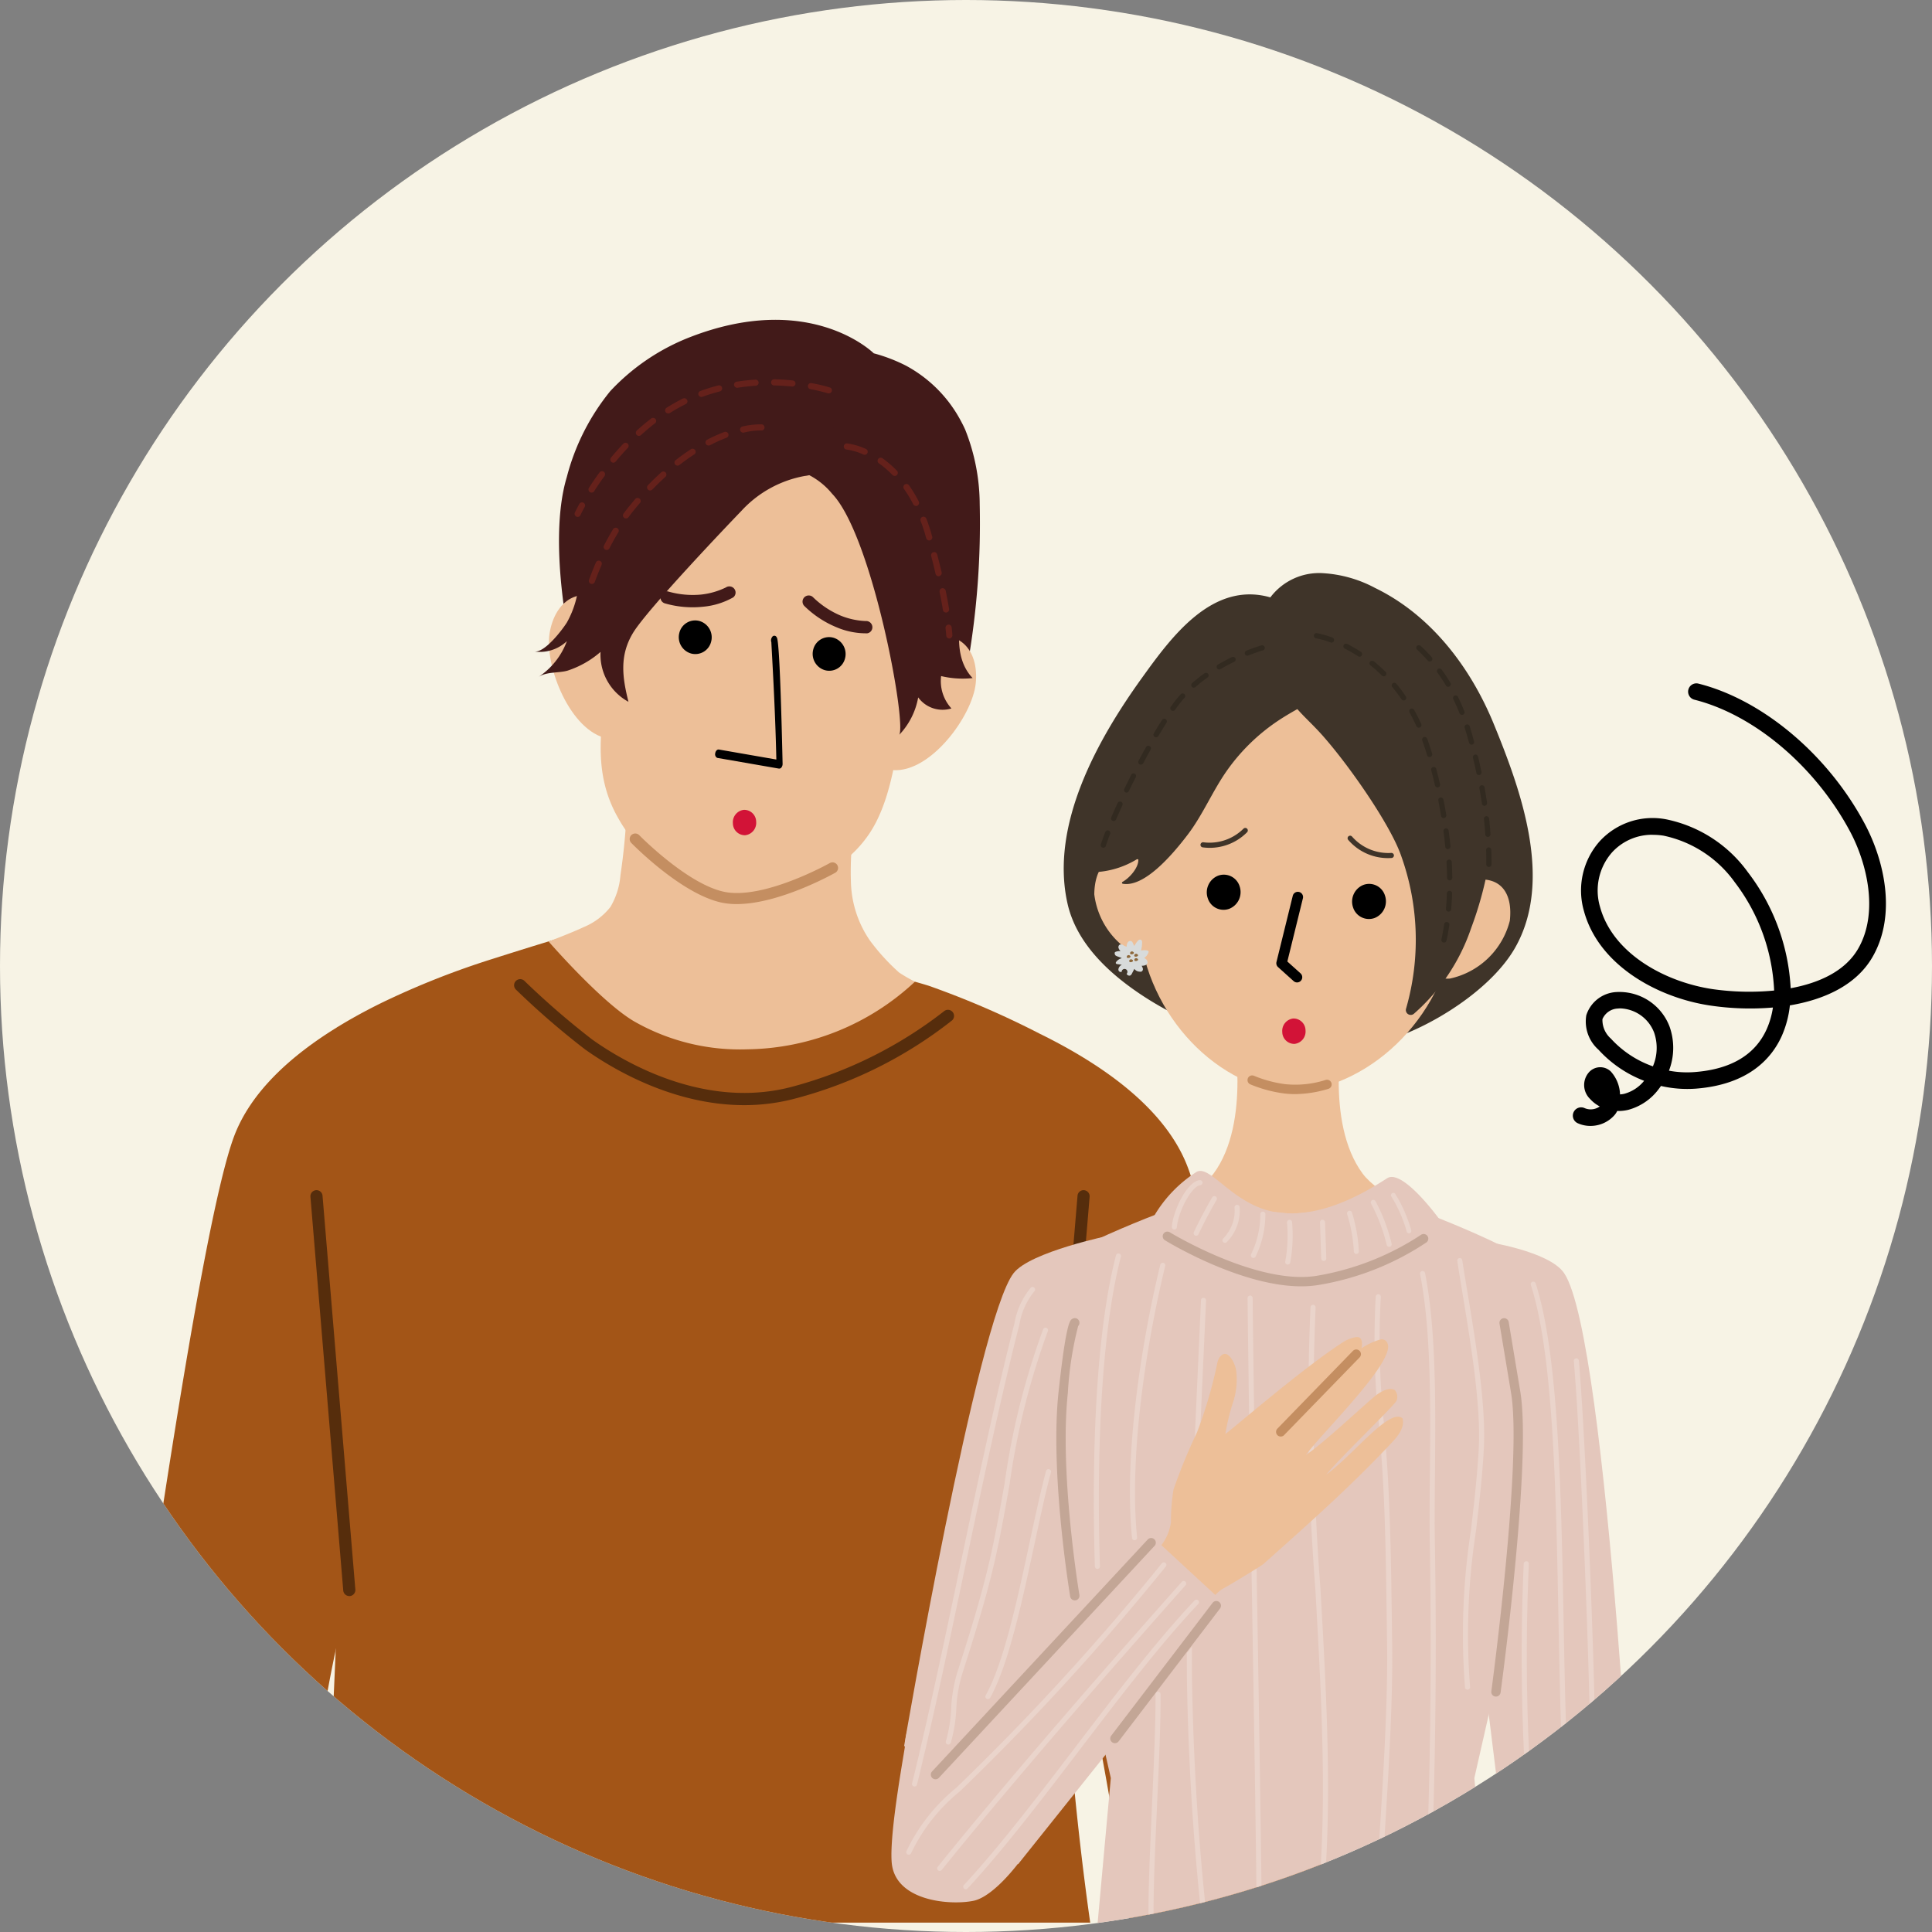 <svg xmlns="http://www.w3.org/2000/svg" xmlns:xlink="http://www.w3.org/1999/xlink" width="140" height="140" viewBox="0 0 140 140">
  <rect x="0" y="0" width="140" height="140" fill="#808080" stroke="none"/>
  <defs>
    <clipPath id="clip-path">
      <circle id="楕円形_477" data-name="楕円形 477" cx="70" cy="70" r="70" transform="translate(0 0.477)" fill="#f7f3e5"/>
    </clipPath>
  </defs>
  <g id="demerit_obj15" transform="translate(0 -0.477)">
    <circle id="楕円形_23" data-name="楕円形 23" cx="70" cy="70" r="70" transform="translate(0 0.477)" fill="#f7f3e5"/>
    <g id="マスクグループ_81" data-name="マスクグループ 81" clip-path="url(#clip-path)">
      <g id="グループ_15519" data-name="グループ 15519" transform="translate(-1098.141 -88.271)">
        <g id="グループ_15518" data-name="グループ 15518" transform="translate(1105.472 111.923)">
          <g id="グループ_15517" data-name="グループ 15517">
            <g id="グループ_15513" data-name="グループ 15513">
              <g id="グループ_15512" data-name="グループ 15512">
                <path id="パス_89195" data-name="パス 89195" d="M1190.186,210.484c2.4,1.479,4.878,3.31,5.661,6.02a11.237,11.237,0,0,1,.207,4.037c-.661,8.039-3.067,15.833-4.187,23.82-1.338,9.547,1.53,28.991,1.53,28.991H1137.87s1.533-35.985,2.395-54.037a19.294,19.294,0,0,0-1.371-8.255,2.248,2.248,0,0,1,.511-2.183,6.247,6.247,0,0,1,1.908-1.354,71.7,71.7,0,0,1,12.642-4.913c3.277-.869,5.142-.194,8.5.072l8.666.686C1178.128,203.924,1184.251,206.829,1190.186,210.484Z" transform="translate(-1121.726 -157.205)" fill="#a35517"/>
                <g id="グループ_15511" data-name="グループ 15511">
                  <path id="パス_89196" data-name="パス 89196" d="M1173.06,136.371s2.475-.534,2.867-.094c.767.861,22.014-.678,22.3.464.743-1.833,3.155-.386,3.479-.089a59.3,59.3,0,0,0,.831-11.354,14.808,14.808,0,0,0-1.05-5.411c-.085-.19-.176-.377-.276-.561a9.72,9.72,0,0,0-4.024-4.084,11.938,11.938,0,0,0-2.328-.891s-4.648-4.64-13.524-1.09a15.674,15.674,0,0,0-5.569,3.829,16.335,16.335,0,0,0-3.15,6.227C1171.123,128.276,1173.06,136.371,1173.06,136.371Z" transform="translate(-1138.874 -111.923)" fill="#421a19"/>
                  <path id="パス_89197" data-name="パス 89197" d="M1214.884,206.386l.061.26,4.111,17.709s5.707,14.755,11.149,28.885q.442,1.147.879,2.291c1.341,3.478,3.821,19.933,3.821,19.933h14.626c-2.194-14.433-7.772-47.741-10.436-54.762-1.209-3.174-4.063-5.768-7.408-7.834a.686.686,0,0,0-.106-.066c-1.038-.637-2.119-1.222-3.214-1.759a64.3,64.3,0,0,0-8.022-3.467,31.409,31.409,0,0,0-5.4-1.176Z" transform="translate(-1160.364 -159.315)" fill="#a35517"/>
                  <path id="パス_89198" data-name="パス 89198" d="M1139.331,201.708l-.062.26-4.11,17.709s-5.707,14.755-11.15,28.885q-.442,1.147-.879,2.291c-1.341,3.478-3.821,22.193-3.821,22.193h-13.837c2.194-14.433,6.983-50,9.647-57.022,1.209-3.174,4.063-5.768,7.408-7.835a.727.727,0,0,1,.106-.066c1.037-.637,2.119-1.222,3.214-1.759a59.349,59.349,0,0,1,8-3.161c2.889-.919,4.968-1.552,5.355-1.636C1139.239,201.558,1139.331,201.708,1139.331,201.708Z" transform="translate(-1105.472 -156.897)" fill="#a35517"/>
                  <path id="パス_89199" data-name="パス 89199" d="M1192.65,183.8l.052,0a23.318,23.318,0,0,0-.25,4.373,7.81,7.81,0,0,0,1.36,4.109,15.072,15.072,0,0,0,1.343,1.585q.381.392.79.756a11.6,11.6,0,0,0,1.142.66,18.1,18.1,0,0,1-12.134,4.9,15.463,15.463,0,0,1-8.078-1.948c-2.362-1.29-6.334-5.864-6.334-5.864s1.72-.649,2.548-1.046a4.769,4.769,0,0,0,1.929-1.454,5.325,5.325,0,0,0,.73-2.311,46.681,46.681,0,0,0,.472-5.089Z" transform="translate(-1138.118 -147.321)" fill="#edbf98"/>
                  <path id="パス_89200" data-name="パス 89200" d="M1202.238,135.853a6.935,6.935,0,0,0-1.687-2.935c-1.687-1.8-4.013-1.1-6.392-1.762-1.146-.319-2.682-1.216-3.871-1.246-2.483-.062-4.628-.218-6.546,1.36q-.414.34-.778.7a11.015,11.015,0,0,0-2.18,3.119c-1.6,3.379-1.682,7.441-2.118,11.239s-1.289,7.249.74,10.753a10.607,10.607,0,0,0,7.587,5.274c4.22.558,9.088-1.093,11.088-5.052,1.135-2.246,1.39-4.784,1.915-7.212.729-3.366,1.146-6.911,2.113-10.214A7.349,7.349,0,0,0,1202.238,135.853Z" transform="translate(-1141.915 -120.929)" fill="#edbf98"/>
                  <path id="パス_89201" data-name="パス 89201" d="M1176.3,153.4c-3.341-2.875-5.3-1.032-5.671,1.321s1.5,7.1,4.2,7.614Z" transform="translate(-1138.136 -131.994)" fill="#edbf98"/>
                  <path id="パス_89202" data-name="パス 89202" d="M1221.465,158.588c3.964-1.926,5.391.356,5.146,2.726s-3.265,6.484-6,6.29Z" transform="translate(-1163.236 -134.973)" fill="#edbf98"/>
                  <path id="パス_89207" data-name="パス 89207" d="M1211.285,159.61a1.18,1.18,0,0,1-1.458.853,1.23,1.23,0,0,1-.845-1.5,1.181,1.181,0,0,1,1.458-.854A1.232,1.232,0,0,1,1211.285,159.61Z" transform="translate(-1157.382 -135.074)"/>
                  <path id="パス_89208" data-name="パス 89208" d="M1191.815,157.18a1.18,1.18,0,0,1-1.458.854,1.231,1.231,0,0,1-.844-1.5,1.18,1.18,0,0,1,1.458-.853A1.23,1.23,0,0,1,1191.815,157.18Z" transform="translate(-1147.615 -133.855)"/>
                  <path id="パス_89209" data-name="パス 89209" d="M1194.911,166.72a.293.293,0,0,1-.146-.338c.024-.169.144-.289.264-.269l4.164.724c-.081-3.739-.325-7.706-.362-8.5a.411.411,0,0,1,.064-.388.18.18,0,0,1,.312.016c.052.087.229-.15.439,9.184a.42.42,0,0,1-.08.257.2.2,0,0,1-.189.088l-4.444-.772A.136.136,0,0,1,1194.911,166.72Z" transform="translate(-1150.267 -134.974)"/>
                </g>
                <path id="パス_89210" data-name="パス 89210" d="M1208.03,152.018a.446.446,0,0,1,.195.113,6.463,6.463,0,0,0,2.005,1.334,5.376,5.376,0,0,0,1.8.393.453.453,0,0,1,.492.389.441.441,0,0,1-.368.5,5.451,5.451,0,0,1-2.205-.43,7.271,7.271,0,0,1-2.353-1.549.447.447,0,0,1,.435-.747Z" transform="translate(-1156.641 -132.03)" fill="#421a19"/>
                <path id="パス_89211" data-name="パス 89211" d="M1187.145,151.056a.452.452,0,0,1,.227.006,6.442,6.442,0,0,0,2.4.217,5.422,5.422,0,0,0,1.77-.513.453.453,0,0,1,.618.108.441.441,0,0,1-.087.612,5.422,5.422,0,0,1-2.143.673,7.249,7.249,0,0,1-2.807-.239.447.447,0,0,1,.024-.864Z" transform="translate(-1146.274 -131.372)" fill="#421a19"/>
                <path id="パス_89212" data-name="パス 89212" d="M1190.085,191.737a5.249,5.249,0,0,1-1.132-.115c-2.9-.645-6.362-4.168-6.508-4.317a.4.4,0,1,1,.577-.561c.034.035,3.439,3.5,6.106,4.093,2.86.64,7.651-2.043,7.7-2.07a.4.4,0,1,1,.4.7C1197.039,189.57,1193.164,191.737,1190.085,191.737Z" transform="translate(-1144.032 -149.399)" fill="#c48e61"/>
                <path id="パス_89213" data-name="パス 89213" d="M1243.113,267.9h-.037a.441.441,0,0,1-.4-.477l2.378-28.534a.435.435,0,0,1,.477-.4.441.441,0,0,1,.4.477l-2.378,28.534A.441.441,0,0,1,1243.113,267.9Z" transform="translate(-1174.304 -175.417)" fill="#562d0c"/>
                <path id="パス_89214" data-name="パス 89214" d="M1138.72,267.9a.442.442,0,0,1-.44-.4l-2.378-28.534a.441.441,0,0,1,.4-.477.436.436,0,0,1,.477.4l2.378,28.534a.441.441,0,0,1-.4.477Z" transform="translate(-1120.738 -175.418)" fill="#562d0c"/>
                <path id="パス_89215" data-name="パス 89215" d="M1182.179,216.918c-5.2,0-9.626-2.682-11.534-4.039a57.885,57.885,0,0,1-5.025-4.349.442.442,0,0,1,.613-.635,58.2,58.2,0,0,0,4.924,4.264c2.257,1.606,8.2,5.151,14.588,3.4a30.8,30.8,0,0,0,10.925-5.457.442.442,0,0,1,.576.669,31.1,31.1,0,0,1-11.268,5.64A14.336,14.336,0,0,1,1182.179,216.918Z" transform="translate(-1135.58 -160.01)" fill="#562d0c"/>
              </g>
              <path id="パス_89216" data-name="パス 89216" d="M1181.465,124.492c-3.011.141-5.609,2.329-7.135,4.928a19.3,19.3,0,0,0-2.641,7.549,6.913,6.913,0,0,1-.877,3.184c-.333.531-1.614,2.223-2.372,2.106a2.847,2.847,0,0,0,2.369-.75,5.32,5.32,0,0,1-2.065,2.6c.609-.4,1.446-.276,2.111-.462a6.884,6.884,0,0,0,2.394-1.359,3.881,3.881,0,0,0,2.023,3.616c-.448-1.781-.666-3.366.346-5.018,1.043-1.7,6.828-7.771,7.834-8.812a8.209,8.209,0,0,1,4.606-2.537c.676-.067,1.8-.614,2.38-.03C1187.706,126.932,1185.492,124.3,1181.465,124.492Z" transform="translate(-1137.062 -118.224)" fill="#421a19"/>
              <path id="パス_89217" data-name="パス 89217" d="M1211.939,127.355c2.791,1.136,4.511,4.066,5.083,7.025a20,20,0,0,1,.231,6.628c-.219,1.514-.273,3.219.856,4.411a6.7,6.7,0,0,1-2.282-.145,2.936,2.936,0,0,0,.748,2.345,2.188,2.188,0,0,1-2.41-.8,5.271,5.271,0,0,1-1.37,2.709c.528-.923-1.963-14.448-4.865-17.464a5.324,5.324,0,0,0-3.014-1.837,1.614,1.614,0,0,1-.8-.215C1206.207,127.856,1208.9,126.117,1211.939,127.355Z" transform="translate(-1154.961 -119.458)" fill="#421a19"/>
              <path id="パス_89218" data-name="パス 89218" d="M1176.613,138.69a.263.263,0,0,1-.08-.013.224.224,0,0,1-.13-.286c.1-.277.268-.724.5-1.26a.225.225,0,0,1,.429.094.6.6,0,0,1-.018.085h0v.009c-.228.519-.393.952-.491,1.225A.227.227,0,0,1,1176.613,138.69Zm1.077-2.458h-.005a.245.245,0,0,1-.1-.022.24.24,0,0,1-.112-.134.226.226,0,0,1,.013-.17c.206-.4.429-.8.657-1.179l0-.005a.234.234,0,0,1,.308-.076.22.22,0,0,1,.072.308c-.219.367-.438.755-.644,1.158A.223.223,0,0,1,1177.69,136.232Zm1.394-2.288a.19.19,0,0,1-.13-.045.2.2,0,0,1-.09-.142.219.219,0,0,1,.04-.165c.134-.183.281-.376.434-.559s.281-.34.416-.5a0,0,0,0,1,0,0,.224.224,0,0,1,.313-.022.221.221,0,0,1,.08.174.266.266,0,0,1-.053.138l0,0a.01.01,0,0,1-.009.009c-.147.169-.277.326-.4.478-.148.179-.286.362-.42.541A.214.214,0,0,1,1179.085,133.944Zm1.747-2.029a.222.222,0,0,1-.156-.063.218.218,0,0,1-.067-.16.222.222,0,0,1,.063-.156c.322-.33.648-.648.97-.938l0,0a.229.229,0,0,1,.317.018.223.223,0,0,1,.053.147.227.227,0,0,1-.071.165c-.317.291-.639.6-.952.925A.25.25,0,0,1,1180.832,131.915Zm1.989-1.8a.23.23,0,0,1-.178-.085.224.224,0,0,1-.045-.165.21.21,0,0,1,.085-.147c.358-.282.729-.545,1.1-.791a.232.232,0,0,1,.312.063.268.268,0,0,1,.036.13.235.235,0,0,1-.1.183c-.362.232-.724.491-1.073.764A.231.231,0,0,1,1182.821,130.118Zm2.248-1.457a.223.223,0,0,1-.107-.42,11.173,11.173,0,0,1,1.247-.559.226.226,0,0,1,.29.13.207.207,0,0,1,.013.076.224.224,0,0,1-.143.21,11.908,11.908,0,0,0-1.2.541A.244.244,0,0,1,1185.068,128.661Zm2.5-.934a.224.224,0,0,1-.049-.442,5.472,5.472,0,0,1,1.386-.156h.013a.206.206,0,0,1,.148.076.221.221,0,0,1-.183.366s0,0,0,0l0,0a4.992,4.992,0,0,0-1.256.152A.2.2,0,0,1,1187.571,127.727Z" transform="translate(-1141.051 -119.55)" fill="#65211b"/>
              <path id="パス_89219" data-name="パス 89219" d="M1174.542,130.537a.243.243,0,0,1-.094-.018.24.24,0,0,1-.116-.13.206.206,0,0,1,.009-.17c.027-.063.134-.282.321-.626a.23.23,0,0,1,.3-.085.227.227,0,0,1,.116.2.243.243,0,0,1-.027.107c-.2.357-.3.577-.308.594a0,0,0,0,1,0,0A.224.224,0,0,1,1174.542,130.537Zm1.005-1.761a.225.225,0,0,1-.12-.036.228.228,0,0,1-.067-.313c.241-.375.5-.75.764-1.112v0a.231.231,0,0,1,.313-.049.214.214,0,0,1,.089.178.211.211,0,0,1-.04.135c-.26.357-.514.724-.751,1.1A.226.226,0,0,1,1175.547,128.776Zm1.582-2.167h0a.211.211,0,0,1-.143-.054.225.225,0,0,1-.031-.313c.29-.349.594-.693.9-1.015,0,0,0,0,0,0a.229.229,0,0,1,.313,0,.231.231,0,0,1,.067.165.229.229,0,0,1-.058.147v0s-.009,0-.013.009c-.291.308-.586.639-.872.983A.221.221,0,0,1,1177.129,126.608Zm1.85-1.944a.235.235,0,0,1-.169-.072.233.233,0,0,1,.017-.317c.34-.308.693-.6,1.042-.871a.231.231,0,0,1,.313.04.247.247,0,0,1,.049.134.216.216,0,0,1-.089.179c-.344.264-.684.549-1.015.853A.22.22,0,0,1,1178.979,124.664Zm2.127-1.626a.222.222,0,0,1-.12-.412c.38-.241.778-.464,1.171-.666l.014,0a.222.222,0,0,1,.3.1.2.2,0,0,1,.026.1.224.224,0,0,1-.125.2s-.009,0-.014.009a12.622,12.622,0,0,0-1.135.639A.224.224,0,0,1,1181.107,123.038Zm2.4-1.193a.223.223,0,0,1-.205-.313.226.226,0,0,1,.125-.116c.42-.156.854-.29,1.3-.407h.009a.218.218,0,0,1,.268.161.115.115,0,0,1,.009.053.225.225,0,0,1-.165.219,12.623,12.623,0,0,0-1.26.389A.227.227,0,0,1,1183.5,121.844Zm9.233-.259a.31.31,0,0,1-.067-.009.016.016,0,0,0-.009,0,12.2,12.2,0,0,0-1.269-.3.223.223,0,0,1,.08-.438,10.809,10.809,0,0,1,1.336.317.221.221,0,0,1,.13.107.235.235,0,0,1,.013.174A.227.227,0,0,1,1192.735,121.585Zm-6.641-.407a.226.226,0,0,1-.223-.187.25.25,0,0,1,.04-.17.24.24,0,0,1,.147-.085c.447-.071.9-.12,1.354-.147a.219.219,0,0,1,.237.206v.013a.221.221,0,0,1-.21.223c-.443.032-.885.076-1.314.147Zm4.009-.089a.2.2,0,0,0-.023,0c-.433-.044-.88-.071-1.318-.08a.224.224,0,0,1,0-.447c.451.009.907.036,1.359.085a.216.216,0,0,1,.2.219v.026A.224.224,0,0,1,1190.1,121.089Z" transform="translate(-1140.012 -116.255)" fill="#65211b"/>
              <path id="パス_89220" data-name="パス 89220" d="M1221.108,144.033a.221.221,0,0,1-.219-.21s-.009-.183-.053-.541v-.022a.224.224,0,0,1,.447-.026c.022.2.04.389.049.545,0,.009,0,.014,0,.018a.228.228,0,0,1-.214.237Zm-.242-1.882a.22.22,0,0,1-.219-.183c-.063-.4-.148-.84-.241-1.314a.136.136,0,0,1,0-.044.224.224,0,0,1,.179-.219.234.234,0,0,1,.264.174c.089.456.174.9.246,1.327a.226.226,0,0,1-.183.259Zm-.532-2.628a.224.224,0,0,1-.219-.17c-.1-.442-.206-.867-.322-1.3a.242.242,0,0,1,0-.058.225.225,0,0,1,.165-.215.221.221,0,0,1,.273.161c.112.429.219.858.326,1.3a.228.228,0,0,1-.166.268A.2.2,0,0,1,1220.334,139.524Zm-.679-2.593a.226.226,0,0,1-.215-.16c-.013-.045-.026-.085-.04-.13s-.022-.081-.031-.121c-.1-.344-.214-.683-.34-1.006a.24.24,0,0,1-.013-.076.224.224,0,0,1,.433-.085c.126.33.242.679.349,1.041.022.085.045.17.071.25a.224.224,0,0,1-.152.277A.16.16,0,0,1,1219.655,136.931Zm-.956-2.5a.225.225,0,0,1-.2-.121,9.442,9.442,0,0,0-.675-1.117.219.219,0,0,1-.04-.125.23.23,0,0,1,.094-.188.227.227,0,0,1,.313.054,9.961,9.961,0,0,1,.706,1.171.226.226,0,0,1-.094.3A.273.273,0,0,1,1218.7,134.433Zm-1.546-2.177a.226.226,0,0,1-.161-.067,6.935,6.935,0,0,0-.983-.845.211.211,0,0,1-.094-.188.207.207,0,0,1,.04-.125.235.235,0,0,1,.313-.054,7.925,7.925,0,0,1,1.046.9.225.225,0,0,1,0,.317A.221.221,0,0,1,1217.153,132.256Zm-2.181-1.533a.2.2,0,0,1-.089-.018,4.232,4.232,0,0,0-1.216-.357.216.216,0,0,1-.2-.241.222.222,0,0,1,.241-.206,4.884,4.884,0,0,1,1.354.4.229.229,0,0,1,.121.121.223.223,0,0,1-.005.17A.219.219,0,0,1,1214.972,130.724Z" transform="translate(-1159.651 -120.942)" fill="#65211b"/>
            </g>
            <g id="グループ_15516" data-name="グループ 15516" transform="translate(57.265 18.363)">
              <path id="パス_89221" data-name="パス 89221" d="M1278.318,229.214c-.616-.565-4.271-2.262-5.414-3.8-2.784-3.745-1.392-10.611-1.392-10.611l-4.016.294-4.016-.294s1.392,6.866-1.392,10.611c-1.142,1.537-4.481,3.416-5.1,3.981-.177.162,5.288,7.85,11.238,8.136C1272.022,237.715,1278.5,229.377,1278.318,229.214Z" transform="translate(-1238.752 -181.901)" fill="#edbf98"/>
              <path id="パス_89222" data-name="パス 89222" d="M1264.288,148.775a9.137,9.137,0,0,1,3.729,1.07c4.051,1.969,6.912,5.751,8.592,9.846,1.992,4.856,4.328,11.351,1.547,16.228-1.519,2.663-5.01,5.017-7.845,6.185-6.068,2.5-13.775.866-19.269-2.8-2.409-1.607-4.687-3.771-5.32-6.6-1.282-5.715,2.2-11.909,5.4-16.35,2.094-2.91,5.082-7.039,9.3-5.828A4.43,4.43,0,0,1,1264.288,148.775Z" transform="translate(-1232.964 -148.775)" fill="#3f3429"/>
              <path id="パス_89223" data-name="パス 89223" d="M1232.687,314.384a17.22,17.22,0,0,1-.692,4.614c-1.12,2.887-3.9,6.5-5.652,6.863-1.672.346-5.714.044-5.932-2.8-.173-2.249.98-8.278.98-8.535,0-2.808,3.6-4.523,5.99-4.523S1232.687,311.576,1232.687,314.384Z" transform="translate(-1220.393 -229.661)" fill="#e4c7bc"/>
              <path id="パス_89224" data-name="パス 89224" d="M1237.183,245.056s-5.812,1.191-7.014,2.743c-2.645,3.416-7.934,34.272-7.934,34.272l9.154,3.46,6.6-24.838Z" transform="translate(-1221.317 -197.079)" fill="#e4c7bc"/>
              <path id="パス_89225" data-name="パス 89225" d="M1304.5,245.917s4.743.687,5.841,2.314c3.2,4.738,5.29,47.741,5.29,47.741l-8.816-.11-4.3-34.737Z" transform="translate(-1261.593 -197.511)" fill="#e4c7bc"/>
              <path id="パス_89226" data-name="パス 89226" d="M1278.207,245.572c-1.653-1.984-10.6-5.174-10.6-5.174l-7.754.761-7.754-.761s-8.944,3.191-10.6,5.174,2.2,22.922,2.645,25.126,2.534,11.351,2.534,11.351l-.992,10.893,13.779.209v.011l.384-.005.384.005v-.011l13.779-.209-.992-10.893s2.094-9.147,2.535-11.351S1279.86,247.556,1278.207,245.572Z" transform="translate(-1230.78 -194.742)" fill="#e4c7bc"/>
              <path id="パス_89227" data-name="パス 89227" d="M1279.282,169.851c-1.839-2.856-6.506-5.289-10.425-6.1l-.017.2.007-.2c-3.989.3-8.928,2.121-11.115,4.72-1.8,2.139-1.334,8.587-1.46,11.6-.281,6.616,4.3,12.495,9.909,13.712l-.01.118c.252.016.5.019.756.016.249.035.5.064.751.08l0-.118c5.722-.494,11.01-5.743,11.572-12.341C1279.513,178.537,1280.795,172.2,1279.282,169.851Z" transform="translate(-1238.387 -156.29)" fill="#edbf98"/>
              <path id="パス_89228" data-name="パス 89228" d="M1249.892,192.709a5.721,5.721,0,0,0,3.773,4.7c1.777.359,1.111-1.661,1.472-3.464a3.313,3.313,0,0,0-2.56-3.91C1250.8,189.675,1249.915,190.866,1249.892,192.709Z" transform="translate(-1235.192 -169.444)" fill="#edbf98"/>
              <path id="パス_89229" data-name="パス 89229" d="M1304.8,196.3a5.72,5.72,0,0,1-4.34,4.186c-1.809.13-.891-1.788-1.02-3.623a3.312,3.312,0,0,1,3.036-3.552C1304.286,193.176,1305.01,194.469,1304.8,196.3Z" transform="translate(-1259.99 -171.113)" fill="#edbf98"/>
              <path id="パス_89230" data-name="パス 89230" d="M1265.05,159.771a13.307,13.307,0,0,0,3.128-2.2,4.6,4.6,0,0,0,.739-.974c1.566-2.82-1.308-4.515-3.588-4.59a10.815,10.815,0,0,0-3.308.231,9.4,9.4,0,0,0-2.978,1.638,35.65,35.65,0,0,0-3.5,2.975,18.881,18.881,0,0,0-2.654,3.683,16.962,16.962,0,0,0-1.979,4.383,18.215,18.215,0,0,0-.587,3.223c-.04.4-.174.775-.222,1.165-.064.521.113,1.038.071,1.563-.046.582-.458,1.218-1.041,1.185a6.419,6.419,0,0,0,3.564-1c.1.572-.567,1.38-1.138,1.7a.073.073,0,0,0,.027.136c1.526.253,3.494-1.97,4.717-3.583,1.077-1.422,1.767-3.1,2.787-4.565a14.159,14.159,0,0,1,3.808-3.709C1263.592,160.573,1264.324,160.177,1265.05,159.771Z" transform="translate(-1234.813 -150.385)" fill="#3f3429"/>
              <path id="パス_89231" data-name="パス 89231" d="M1268.637,193.455a1.3,1.3,0,0,1-.759,1.627,1.2,1.2,0,0,1-1.555-.781,1.3,1.3,0,0,1,.765-1.625A1.2,1.2,0,0,1,1268.637,193.455Z" transform="translate(-1243.404 -170.763)"/>
              <path id="パス_89232" data-name="パス 89232" d="M1289.771,194.8a1.3,1.3,0,0,1-.76,1.627,1.206,1.206,0,0,1-1.556-.781,1.3,1.3,0,0,1,.766-1.625A1.2,1.2,0,0,1,1289.771,194.8Z" transform="translate(-1254.006 -171.44)"/>
              <path id="パス_89237" data-name="パス 89237" d="M1285.432,171.055a18.005,18.005,0,0,1,.352,11.036.354.354,0,0,0,.556.393,14.364,14.364,0,0,0,4.16-6.225,26.128,26.128,0,0,0,1.619-10.693,18.766,18.766,0,0,0-4.033-9.949c-1.793-1.97-4.192-3.638-7-3.232-2.327.336-4.624,1.486-4.689,4.241a4.866,4.866,0,0,0,.377,1.935c.68,1.677,1.622,2.29,2.811,3.595C1281.464,164.221,1284.635,168.723,1285.432,171.055Z" transform="translate(-1248.487 -150.555)" fill="#3f3429"/>
              <path id="パス_89238" data-name="パス 89238" d="M1286.981,186.958a.187.187,0,0,1,.077.056,3.488,3.488,0,0,0,2.829,1.179.184.184,0,0,1,.032.367,3.8,3.8,0,0,1-3.149-1.317.184.184,0,0,1,.211-.286Z" transform="translate(-1253.674 -167.925)" fill="#3f3429"/>
              <path id="パス_89239" data-name="パス 89239" d="M1265.459,186.859a.179.179,0,0,1,.095-.008,3.489,3.489,0,0,0,2.9-.988.184.184,0,0,1,.267.253,3.8,3.8,0,0,1-3.232,1.1.184.184,0,0,1-.031-.354Z" transform="translate(-1242.942 -167.353)" fill="#3f3429"/>
              <path id="パス_89240" data-name="パス 89240" d="M1277.867,201.668a.377.377,0,0,1-.252-.1l-1.124-1.01a.377.377,0,0,1-.115-.371l1.182-4.8a.378.378,0,0,1,.734.181l-1.128,4.583.955.858a.378.378,0,0,1-.252.659Z" transform="translate(-1248.474 -172.015)"/>
              <path id="パス_89241" data-name="パス 89241" d="M1275.6,223.154a6.318,6.318,0,0,1-.822-.053,9.572,9.572,0,0,1-2.414-.656.338.338,0,0,1,.259-.624,8.9,8.9,0,0,0,2.244.609,7.2,7.2,0,0,0,2.952-.3.338.338,0,1,1,.191.648A8.574,8.574,0,0,1,1275.6,223.154Z" transform="translate(-1246.363 -185.409)" fill="#c48e61"/>
              <path id="パス_89242" data-name="パス 89242" d="M1251.023,173.924a.266.266,0,0,1-.055-.007.185.185,0,0,1-.125-.239c.077-.243.184-.544.317-.89a.188.188,0,0,1,.246-.107.185.185,0,0,1,.118.177.2.2,0,0,1-.011.066c-.136.349-.239.64-.309.868A.185.185,0,0,1,1251.023,173.924Zm.743-1.931a.159.159,0,0,1-.073-.015.187.187,0,0,1-.1-.246c.147-.346.3-.7.463-1.045a.2.2,0,0,1,.25-.092.19.19,0,0,1,.1.247s0,0,0,0a.019.019,0,0,1-.008.014c-.154.342-.305.684-.453,1.019A.185.185,0,0,1,1251.766,171.993Zm.946-2.064h0a.2.2,0,0,1-.081-.018.186.186,0,0,1-.088-.254c.176-.364.342-.7.5-1.019,0,0,0,0,0,0a.19.19,0,0,1,.25-.081.193.193,0,0,1,.1.173.179.179,0,0,1-.018.077v0c0,.007-.008.011-.008.015-.173.342-.342.681-.5,1A.183.183,0,0,1,1252.712,169.929Zm1.026-2.023a.173.173,0,0,1-.088-.022.186.186,0,0,1-.092-.114.177.177,0,0,1,.014-.143c.181-.342.365-.681.545-1v0a.19.19,0,0,1,.353.1.2.2,0,0,1-.022.088,0,0,0,0,0,0,0l0,.007c-.18.324-.361.655-.537.983A.189.189,0,0,1,1253.738,167.906Zm1.107-1.983a.179.179,0,0,1-.1-.026.2.2,0,0,1-.088-.114.192.192,0,0,1,.022-.144c.2-.342.4-.67.6-.975a.2.2,0,0,1,.261-.059.187.187,0,0,1,.084.165.173.173,0,0,1-.026.1c-.187.3-.386.622-.592.964A.183.183,0,0,1,1254.845,165.923Zm1.218-1.913a.189.189,0,0,1-.107-.033.193.193,0,0,1-.048-.265l.033-.044a.2.2,0,0,1,.026-.033,8.008,8.008,0,0,1,.662-.832.194.194,0,0,1,.265-.011.184.184,0,0,1,.063.14.189.189,0,0,1-.048.125,7.914,7.914,0,0,0-.633.795l-.055.077A.192.192,0,0,1,1256.063,164.01Zm1.516-1.681a.2.2,0,0,1-.144-.066.184.184,0,0,1-.044-.136.189.189,0,0,1,.062-.129,11.4,11.4,0,0,1,.9-.714.2.2,0,0,1,.266.044.191.191,0,0,1-.044.261,10.086,10.086,0,0,0-.875.692A.205.205,0,0,1,1257.579,162.328Zm1.843-1.317a.187.187,0,0,1-.162-.1.184.184,0,0,1,.066-.258c.32-.187.662-.371,1.011-.545h.008a.19.19,0,0,1,.246.089.206.206,0,0,1,.018.081.187.187,0,0,1-.1.169h0s-.007,0-.011.007c-.331.162-.662.339-.979.523A.18.18,0,0,1,1259.422,161.011Zm2.038-1a.192.192,0,0,1-.177-.121.2.2,0,0,1,.107-.247c.673-.265,1.093-.383,1.093-.383a.2.2,0,0,1,.232.133.178.178,0,0,1-.018.144.165.165,0,0,1-.114.088h0s0,0-.008,0c-.135.041-.511.155-1.045.368A.222.222,0,0,1,1261.46,160.014Z" transform="translate(-1235.665 -154.034)" fill="#322a20"/>
              <path id="パス_89243" data-name="パス 89243" d="M1291.25,179.912a.2.2,0,0,1-.04-.007.167.167,0,0,1-.118-.081.178.178,0,0,1-.026-.144c.077-.353.14-.714.2-1.1a.185.185,0,0,1,.213-.158.189.189,0,0,1,.161.188v.025c-.058.379-.125.758-.206,1.13A.188.188,0,0,1,1291.25,179.912Zm.331-2.244h-.015a.192.192,0,0,1-.173-.206c.033-.361.055-.736.066-1.122a.187.187,0,0,1,.187-.18h.008a.186.186,0,0,1,.184.184v.011c-.011.379-.036.765-.066,1.141A.191.191,0,0,1,1291.581,177.668Zm.081-2.266h0a.188.188,0,0,1-.188-.184c0-.364-.018-.743-.04-1.126v-.011a.19.19,0,0,1,.379-.011c.022.387.033.769.04,1.141a.189.189,0,0,1-.187.191Zm-.133-2.262a.191.191,0,0,1-.187-.173c-.037-.383-.081-.762-.129-1.119v-.029a.183.183,0,0,1,.161-.184.189.189,0,0,1,.213.158v.007c.051.386.1.765.133,1.13a.188.188,0,0,1-.044.14.177.177,0,0,1-.129.066S1291.537,173.139,1291.529,173.139Zm-.3-2.248a.189.189,0,0,1-.187-.158c-.063-.372-.129-.743-.2-1.111a.139.139,0,0,1-.007-.037.189.189,0,0,1,.154-.184.187.187,0,0,1,.221.147c.073.36.144.739.21,1.122a.2.2,0,0,1-.155.217C1291.253,170.887,1291.243,170.891,1291.231,170.891Zm-.445-2.226a.192.192,0,0,1-.187-.147c-.089-.383-.18-.75-.269-1.093v0a.227.227,0,0,1-.007-.048.188.188,0,0,1,.371-.048c.1.386.191.75.276,1.107a.194.194,0,0,1-.143.228C1290.812,168.662,1290.8,168.665,1290.786,168.665Zm-.578-2.2a.185.185,0,0,1-.18-.136c-.107-.36-.224-.721-.349-1.063a.2.2,0,0,1-.011-.066.187.187,0,0,1,.121-.177.2.2,0,0,1,.247.111c.125.346.247.714.357,1.089a.194.194,0,0,1-.132.236A.23.23,0,0,1,1290.209,166.469Zm-.78-2.126a.191.191,0,0,1-.172-.11c-.158-.346-.327-.681-.5-1a.2.2,0,0,1-.022-.092.185.185,0,0,1,.1-.165.192.192,0,0,1,.254.074c.187.331.36.677.518,1.026a.19.19,0,0,1,0,.144.2.2,0,0,1-.1.107A.191.191,0,0,1,1289.428,164.343Zm-1.1-1.976a.185.185,0,0,1-.154-.084c-.214-.313-.438-.614-.666-.89,0,0,0,0,0,0a.18.18,0,0,1-.044-.118.189.189,0,0,1,.069-.147.2.2,0,0,1,.265.026c.243.29.474.6.692.923a.189.189,0,0,1-.158.294Zm-1.439-1.747h0a.189.189,0,0,1-.136-.055,11.113,11.113,0,0,0-.828-.743.189.189,0,0,1-.069-.148.18.18,0,0,1,.044-.118.2.2,0,0,1,.265-.029c.295.239.585.5.858.769a.191.191,0,0,1,0,.269A.187.187,0,0,1,1286.887,160.62Zm-1.762-1.424a.213.213,0,0,1-.1-.029,9.969,9.969,0,0,0-.964-.556.182.182,0,0,1-.1-.173.214.214,0,0,1,.018-.081.2.2,0,0,1,.254-.085,10.546,10.546,0,0,1,1,.578.189.189,0,0,1,.055.262A.192.192,0,0,1,1285.124,159.2Zm-2.023-1.019a.172.172,0,0,1-.063-.011,5.982,5.982,0,0,0-1.06-.3.2.2,0,0,1-.125-.074.189.189,0,0,1-.033-.14.193.193,0,0,1,.217-.162,6.8,6.8,0,0,1,1.13.324.188.188,0,0,1-.066.364Z" transform="translate(-1251.21 -153.146)" fill="#322a20"/>
              <path id="パス_89244" data-name="パス 89244" d="M1301.971,175.306a.188.188,0,0,1-.188-.187v-.28c0-.254,0-.507-.011-.758v-.011a.187.187,0,0,1,.184-.184h0a.188.188,0,0,1,.188.184c.011.254.015.512.015.769,0,.048,0,.092,0,.14v.14A.188.188,0,0,1,1301.971,175.306Zm-.07-2.174a.189.189,0,0,1-.188-.173c-.025-.364-.058-.729-.1-1.126v-.018a.182.182,0,0,1,.165-.188.192.192,0,0,1,.21.165c.044.386.077.769.1,1.137a.19.19,0,0,1-.173.2Zm-.25-2.255a.183.183,0,0,1-.184-.162c-.051-.349-.11-.714-.184-1.111a.154.154,0,0,1,0-.04.19.19,0,0,1,.375-.033v0a.044.044,0,0,1,0,.018c.066.368.129.739.18,1.107a.193.193,0,0,1-.158.217Zm-.4-2.233a.186.186,0,0,1-.184-.147c-.073-.342-.15-.692-.25-1.1v-.007a.142.142,0,0,1-.007-.044.191.191,0,0,1,.376-.04c.092.39.176.754.25,1.111a.18.18,0,0,1-.026.143.176.176,0,0,1-.118.081A.142.142,0,0,1,1301.249,168.643Zm-.533-2.2a.193.193,0,0,1-.184-.14c-.073-.265-.137-.493-.181-.64s-.088-.305-.133-.442a.148.148,0,0,1-.011-.055.19.19,0,0,1,.371-.059c.044.14.089.287.136.452.059.2.118.42.18.644a.18.18,0,0,1-.018.144.182.182,0,0,1-.114.088A.116.116,0,0,1,1300.716,166.439Zm-.695-2.156a.2.2,0,0,1-.181-.122c-.136-.346-.287-.692-.449-1.019v0a.234.234,0,0,1-.022-.085.2.2,0,0,1,.107-.169.193.193,0,0,1,.254.088c.163.328.32.681.464,1.049a.188.188,0,0,1-.107.246A.209.209,0,0,1,1300.021,164.284Zm-1-2.035a.191.191,0,0,1-.162-.092c-.191-.324-.4-.637-.615-.935a.175.175,0,0,1-.037-.114.192.192,0,0,1,.077-.151.2.2,0,0,1,.265.044c.22.3.434.626.636.96a.19.19,0,0,1-.066.258A.184.184,0,0,1,1299.02,162.249Zm-1.332-1.832a.193.193,0,0,1-.143-.063,10.669,10.669,0,0,0-.78-.8.19.19,0,0,1-.011-.265.2.2,0,0,1,.268-.011,10.66,10.66,0,0,1,.806.824.181.181,0,0,1,.047.136.186.186,0,0,1-.062.129A.2.2,0,0,1,1297.688,160.417Z" transform="translate(-1258.678 -154.021)" fill="#322a20"/>
              <path id="パス_89245" data-name="パス 89245" d="M1245.712,277.554a.338.338,0,0,1-.333-.282c-.015-.089-1.482-8.937-.841-14.843.535-4.924.82-5.147.957-5.254a.369.369,0,0,1,.263-.073.338.338,0,0,1,.2.569,24.675,24.675,0,0,0-.747,4.832c-.631,5.813.821,14.57.836,14.658a.338.338,0,0,1-.278.389A.313.313,0,0,1,1245.712,277.554Zm-.045-19.782a.326.326,0,0,0,.141-.01A.343.343,0,0,1,1245.667,257.772Z" transform="translate(-1232.425 -203.121)" fill="#c3a696"/>
              <path id="パス_89246" data-name="パス 89246" d="M1307.965,284.522a.36.36,0,0,1-.046,0,.338.338,0,0,1-.289-.38c.023-.166,2.249-16.7,1.43-21.617l-.838-5.028a.338.338,0,1,1,.667-.111l.838,5.028c.837,5.021-1.334,21.135-1.427,21.819A.338.338,0,0,1,1307.965,284.522Z" transform="translate(-1264.158 -203.121)" fill="#c3a696"/>
              <path id="パス_89247" data-name="パス 89247" d="M1254.761,202.838a1.982,1.982,0,0,0,.078-.666.17.17,0,0,0-.136-.119.236.236,0,0,0-.177.1,1.816,1.816,0,0,0-.246.363c-.086-.117-.1-.3-.231-.356a.227.227,0,0,0-.257.113.671.671,0,0,0-.07.293.658.658,0,0,1-.247-.112.27.27,0,0,0-.259-.032.213.213,0,0,0-.08.24.623.623,0,0,0,.142.23.712.712,0,0,0-.344.044.119.119,0,0,0-.074.058.229.229,0,0,0,.065.214c.141.089.3.106.445.194a.706.706,0,0,0-.4.26.116.116,0,0,0-.031.107c.015.043.069.055.114.062l.323.046a.416.416,0,0,0-.241.28.207.207,0,0,0,.042.2.222.222,0,0,0,.185.037.209.209,0,1,1,.361.138.213.213,0,0,0,.254.126.312.312,0,0,0,.136-.159l.169-.325a.478.478,0,0,0,.366.2.271.271,0,0,0,.152-.005.194.194,0,0,0,.1-.2.563.563,0,0,0-.093-.219c.159,0,.35-.028.415-.173s-.073-.331-.232-.391a.785.785,0,0,0,.322-.422C1255.375,202.756,1254.761,202.838,1254.761,202.838Z" transform="translate(-1236.678 -175.504)" fill="#d8dbdb"/>
              <path id="パス_89248" data-name="パス 89248" d="M1255.1,203.929c.049.134.444-.011.183-.146a.135.135,0,0,0-.184.084A.1.1,0,0,0,1255.1,203.929Z" transform="translate(-1237.801 -176.366)" fill="#8d683c"/>
              <path id="パス_89249" data-name="パス 89249" d="M1254.617,204.462c.049.134.444-.012.183-.146a.135.135,0,0,0-.183.085A.1.1,0,0,0,1254.617,204.462Z" transform="translate(-1237.561 -176.633)" fill="#8d683c"/>
              <path id="パス_89250" data-name="パス 89250" d="M1254.977,205.071c.049.135.444-.011.183-.145a.135.135,0,0,0-.184.085A.107.107,0,0,0,1254.977,205.071Z" transform="translate(-1237.741 -176.939)" fill="#8d683c"/>
              <path id="パス_89251" data-name="パス 89251" d="M1255.715,204.907c.049.134.444-.011.183-.145a.135.135,0,0,0-.184.085A.107.107,0,0,0,1255.715,204.907Z" transform="translate(-1238.111 -176.857)" fill="#8d683c"/>
              <path id="パス_89252" data-name="パス 89252" d="M1255.709,204.273c.049.134.443-.011.183-.146a.135.135,0,0,0-.184.085A.1.1,0,0,0,1255.709,204.273Z" transform="translate(-1238.108 -176.539)" fill="#8d683c"/>
              <path id="パス_89253" data-name="パス 89253" d="M1279.21,239.146s-2.631-3.626-3.742-2.924-4.385,2.865-7.719,2.514-5.029-3.509-6.081-2.982a9.467,9.467,0,0,0-3.1,3.216c-.292.76,5.73,8.654,8.245,8.888a12.281,12.281,0,0,0,7.661-1.988C1276.345,244.467,1279.21,239.146,1279.21,239.146Z" transform="translate(-1239.54 -192.383)" fill="#e4c7bc"/>
              <path id="パス_89254" data-name="パス 89254" d="M1269.876,248.484c-4.376,0-9.631-3.19-9.872-3.338a.338.338,0,0,1,.353-.577c.062.038,6.278,3.814,10.581,3.163a19.6,19.6,0,0,0,7.622-2.98.338.338,0,0,1,.394.549,19.909,19.909,0,0,1-7.915,3.1A7.755,7.755,0,0,1,1269.876,248.484Z" transform="translate(-1240.184 -196.81)" fill="#c3a696"/>
              <path id="パス_89255" data-name="パス 89255" d="M1223.566,288.758a.192.192,0,0,1-.044,0,.184.184,0,0,1-.134-.223c1.178-4.785,2.341-10.321,3.465-15.675,1.271-6.05,2.584-12.306,3.956-17.671a5.478,5.478,0,0,1,1.18-2.574.184.184,0,1,1,.262.259,5.118,5.118,0,0,0-1.085,2.407c-1.37,5.356-2.683,11.608-3.953,17.655-1.125,5.357-2.288,10.9-3.469,15.688A.183.183,0,0,1,1223.566,288.758Z" transform="translate(-1221.892 -200.841)" fill="#ead4cb"/>
              <path id="パス_89256" data-name="パス 89256" d="M1228.48,288.7a.181.181,0,0,1-.056-.009.184.184,0,0,1-.12-.231,10.372,10.372,0,0,0,.383-2.381,10.669,10.669,0,0,1,.4-2.464c.852-2.675,1.732-5.441,2.376-8.219.433-1.867.772-3.794,1.1-5.659a53.865,53.865,0,0,1,2.787-11.127.184.184,0,1,1,.34.14,53.626,53.626,0,0,0-2.765,11.051c-.329,1.869-.669,3.8-1.1,5.678-.647,2.792-1.53,5.566-2.384,8.248a10.433,10.433,0,0,0-.383,2.382,10.687,10.687,0,0,1-.4,2.464A.184.184,0,0,1,1228.48,288.7Z" transform="translate(-1224.357 -203.82)" fill="#ead4cb"/>
              <path id="パス_89257" data-name="パス 89257" d="M1234.241,295.722a.184.184,0,0,1-.161-.274c1.3-2.322,2.293-6.939,3.168-11.013.415-1.927.805-3.747,1.205-5.242a.186.186,0,0,1,.225-.13.184.184,0,0,1,.131.225c-.4,1.486-.788,3.3-1.2,5.224-.88,4.1-1.879,8.745-3.206,11.115A.183.183,0,0,1,1234.241,295.722Z" transform="translate(-1227.248 -214.137)" fill="#ead4cb"/>
              <path id="パス_89258" data-name="パス 89258" d="M1250.084,270.56a.184.184,0,0,1-.184-.177c-.146-4.44-.288-15.523,1.528-22.535a.184.184,0,1,1,.356.092c-1.8,6.966-1.662,18.007-1.517,22.431a.184.184,0,0,1-.177.19Z" transform="translate(-1235.157 -198.41)" fill="#ead4cb"/>
              <path id="パス_89259" data-name="パス 89259" d="M1255.412,269.161a.184.184,0,0,1-.182-.165c-.6-5.943.665-14.119,2.045-19.79a.184.184,0,1,1,.357.087c-1.372,5.641-2.628,13.769-2.036,19.666a.184.184,0,0,1-.164.2Z" transform="translate(-1237.794 -199.09)" fill="#ead4cb"/>
              <path id="パス_89260" data-name="パス 89260" d="M1257.962,327.833a.184.184,0,0,1-.184-.182c-.019-1.947.12-5.04.254-8.032s.271-6.075.253-8.011a.184.184,0,0,1,.182-.186h0a.183.183,0,0,1,.184.182c.019,1.947-.119,5.04-.254,8.032s-.272,6.074-.253,8.011a.184.184,0,0,1-.182.186Z" transform="translate(-1239.148 -230.374)" fill="#ead4cb"/>
              <path id="パス_89261" data-name="パス 89261" d="M1264.578,298.994a.184.184,0,0,1-.182-.164c-.556-5.128-.9-10.547-1.022-16.106-.093-4.2.1-8.457.286-12.577l.716-15.819a.172.172,0,0,1,.192-.176.184.184,0,0,1,.175.192l-.715,15.81c-.186,4.123-.379,8.378-.286,12.561.122,5.55.465,10.958,1.02,16.075a.185.185,0,0,1-.163.2Z" transform="translate(-1241.944 -201.642)" fill="#ead4cb"/>
              <path id="パス_89262" data-name="パス 89262" d="M1273.037,299.314a.184.184,0,0,1-.182-.161l-.079-.636a.185.185,0,0,1,.069-.167c-.08-6.942-.205-14.484-.326-21.785-.126-7.577-.255-15.412-.335-22.57a.184.184,0,0,1,.368,0c.079,7.156.209,14.991.335,22.568s.256,15.413.335,22.57a.185.185,0,0,1-.171.186Z" transform="translate(-1246.376 -201.469)" fill="#ead4cb"/>
              <path id="パス_89263" data-name="パス 89263" d="M1281.84,299.526a.2.2,0,0,1-.129-.047.184.184,0,0,1-.028-.245c.029-.182.04-.831.044-1.086,0-.136,0-.234.006-.258.62-6.974.184-14.664-.237-22.1a170.356,170.356,0,0,1-.354-20.451.19.19,0,0,1,.2-.171.184.184,0,0,1,.171.2,170.144,170.144,0,0,0,.354,20.406c.422,7.45.859,15.154.236,22.154,0,.023,0,.112-.005.232-.022,1.287-.05,1.3-.181,1.357A.189.189,0,0,1,1281.84,299.526Z" transform="translate(-1250.775 -202.151)" fill="#ead4cb"/>
              <path id="パス_89264" data-name="パス 89264" d="M1290.855,298.607h-.007a.183.183,0,0,1-.177-.19c.039-1.181.153-2.984.286-5.072.274-4.313.649-10.22.581-14.427q-.017-1.079-.031-2.159c-.051-3.595-.1-7.312-.348-10.957-.059-.872-.129-1.745-.2-2.618a58.621,58.621,0,0,1-.245-9.393.188.188,0,0,1,.2-.168.183.183,0,0,1,.168.2,58.282,58.282,0,0,0,.245,9.333c.07.874.14,1.749.2,2.622.245,3.655.3,7.377.348,10.977q.015,1.079.031,2.158c.068,4.221-.307,10.137-.581,14.456-.132,2.085-.247,3.886-.285,5.061A.184.184,0,0,1,1290.855,298.607Z" transform="translate(-1255.62 -201.377)" fill="#ead4cb"/>
              <path id="パス_89265" data-name="パス 89265" d="M1297.785,296.887h-.008a.184.184,0,0,1-.175-.192c.4-8.884.519-17.892.366-26.774-.026-1.518-.01-3.2.007-4.981.046-4.864.1-10.378-.71-14.468a.184.184,0,1,1,.361-.071c.815,4.126.762,9.66.717,14.542-.017,1.778-.033,3.458-.007,4.971.153,8.89.029,17.906-.367,26.8A.184.184,0,0,1,1297.785,296.887Z" transform="translate(-1258.957 -199.685)" fill="#ead4cb"/>
              <path id="パス_89266" data-name="パス 89266" d="M1317.341,298.078a.183.183,0,0,1-.156-.087c-.886-1.429-1.1-4.658-1.242-6.795-.025-.363-.046-.693-.069-.974-.312-3.864-.4-8.672-.5-13.762-.181-9.515-.367-19.353-2.008-24.442a.184.184,0,0,1,.35-.113c1.658,5.14,1.845,15.006,2.026,24.548.1,5.085.187,9.887.5,13.74.023.283.045.614.069.979.14,2.1.351,5.275,1.188,6.625a.184.184,0,0,1-.156.281Z" transform="translate(-1267.033 -200.451)" fill="#ead4cb"/>
              <path id="パス_89267" data-name="パス 89267" d="M1313.484,319.1a.184.184,0,0,1-.181-.155,151.413,151.413,0,0,1-1.135-26.326.193.193,0,0,1,.2-.17.184.184,0,0,1,.17.2,150.856,150.856,0,0,0,1.131,26.242.184.184,0,0,1-.153.211Z" transform="translate(-1266.349 -220.853)" fill="#ead4cb"/>
              <path id="パス_89268" data-name="パス 89268" d="M1322.766,303.6a.183.183,0,0,1-.182-.16c-.138-1.08-.382-2.53-.641-4.065a66.572,66.572,0,0,1-1.154-9.1c0-4.273-.657-21.322-1.162-27.122a.184.184,0,0,1,.367-.032c.505,5.807,1.167,22.877,1.163,27.154a66.622,66.622,0,0,0,1.148,9.035c.26,1.538.5,2.992.643,4.079a.184.184,0,0,1-.159.206Z" transform="translate(-1270.178 -206.061)" fill="#ead4cb"/>
              <path id="パス_89269" data-name="パス 89269" d="M1291.442,243.321a.184.184,0,0,1-.179-.141,12.614,12.614,0,0,0-1.125-2.979.184.184,0,1,1,.324-.172,12.956,12.956,0,0,1,1.158,3.066.184.184,0,0,1-.179.227Z" transform="translate(-1255.373 -194.507)" fill="#ead4cb"/>
              <path id="パス_89270" data-name="パス 89270" d="M1294.335,241.8a.172.172,0,0,1-.164-.125,9.9,9.9,0,0,0-1.122-2.555.171.171,0,0,1,.29-.179,10.281,10.281,0,0,1,1.161,2.644.171.171,0,0,1-.119.21A.16.16,0,0,1,1294.335,241.8Z" transform="translate(-1256.831 -193.969)" fill="#ead4cb"/>
              <path id="パス_89271" data-name="パス 89271" d="M1287.324,244.612a.184.184,0,0,1-.184-.175,10.975,10.975,0,0,0-.489-2.722.184.184,0,0,1,.351-.11,11.358,11.358,0,0,1,.5,2.814.184.184,0,0,1-.175.193Z" transform="translate(-1253.63 -195.283)" fill="#ead4cb"/>
              <path id="パス_89272" data-name="パス 89272" d="M1282.988,245.78a.184.184,0,0,1-.184-.178l-.091-2.617a.184.184,0,0,1,.177-.19.188.188,0,0,1,.191.177l.09,2.617a.184.184,0,0,1-.177.19Z" transform="translate(-1251.658 -195.944)" fill="#ead4cb"/>
              <path id="パス_89273" data-name="パス 89273" d="M1277.844,246.041a.188.188,0,0,1-.033,0,.184.184,0,0,1-.148-.214,10.584,10.584,0,0,0,.127-2.825.184.184,0,1,1,.367-.033,10.966,10.966,0,0,1-.132,2.924A.183.183,0,0,1,1277.844,246.041Z" transform="translate(-1249.124 -195.946)" fill="#ead4cb"/>
              <path id="パス_89274" data-name="パス 89274" d="M1272.839,244.966a.184.184,0,0,1-.165-.265,6.6,6.6,0,0,0,.669-2.907.184.184,0,0,1,.183-.184h0a.184.184,0,0,1,.184.183,6.982,6.982,0,0,1-.706,3.069A.185.185,0,0,1,1272.839,244.966Z" transform="translate(-1246.612 -195.35)" fill="#ead4cb"/>
              <path id="パス_89275" data-name="パス 89275" d="M1268.714,243.364a.184.184,0,0,1-.13-.314,2.876,2.876,0,0,0,.823-2.254.184.184,0,0,1,.366-.031,3.247,3.247,0,0,1-.929,2.546A.182.182,0,0,1,1268.714,243.364Z" transform="translate(-1244.543 -194.841)" fill="#ead4cb"/>
              <path id="パス_89276" data-name="パス 89276" d="M1264.524,242.222a.182.182,0,0,1-.079-.017.184.184,0,0,1-.088-.245c.406-.856.854-1.7,1.33-2.522a.184.184,0,0,1,.318.185c-.471.809-.913,1.648-1.314,2.495A.186.186,0,0,1,1264.524,242.222Z" transform="translate(-1242.441 -194.214)" fill="#ead4cb"/>
              <path id="パス_89277" data-name="パス 89277" d="M1261.353,240.611h-.016a.184.184,0,0,1-.167-.2c.1-1.211,1.123-3.295,2.024-3.377a.184.184,0,0,1,.033.367c-.593.053-1.589,1.844-1.691,3.041A.184.184,0,0,1,1261.353,240.611Z" transform="translate(-1240.85 -193.054)" fill="#ead4cb"/>
              <path id="パス_89278" data-name="パス 89278" d="M1303.423,279.653a.183.183,0,0,1-.182-.162,49.372,49.372,0,0,1,.434-11.419c.225-1.941.458-3.948.562-5.921.164-3.081-.568-7.518-1.155-11.084-.145-.882-.283-1.715-.4-2.467a.184.184,0,1,1,.363-.055c.114.75.251,1.582.4,2.463.59,3.583,1.325,8.042,1.16,11.163-.1,1.984-.338,4-.564,5.944a49.117,49.117,0,0,0-.434,11.334.183.183,0,0,1-.161.2Z" transform="translate(-1261.677 -198.75)" fill="#ead4cb"/>
              <path id="パス_89279" data-name="パス 89279" d="M1260.74,266.879a15.8,15.8,0,0,1,.509-2.147,5.369,5.369,0,0,0,.274-2.469c-.068-.468-.629-1.722-1.205-.933a1.271,1.271,0,0,0-.18.5,32.481,32.481,0,0,1-1.456,4.94,39.117,39.117,0,0,0-1.7,4.141,14.094,14.094,0,0,0-.184,2.355,3.558,3.558,0,0,1-.777,1.775,11.581,11.581,0,0,1-2.8,3.4,2.889,2.889,0,0,0-.635,1.1c-.066.648,1.715,4.975,3.806,2.884,2.48-2.48,3.518-3.972,4.152-4.325,1.038-.577,2.867-1.722,2.942-1.788,3.229-2.884,6.247-5.542,9.308-8.8.462-.492.961-1.118.781-1.769-.939-.8-3.637,2.737-5.523,4.076.935-1.155,4.8-4.864,5.087-5.34a.752.752,0,0,0-.115-.777c-.346-.216-.916.01-1.441.432-.709.57-3.87,3.535-5,4.258,1.1-1.545,6.49-6.752,5.91-8.072a.438.438,0,0,0-.555-.279,4.785,4.785,0,0,0-1.335.629s.238-.952-.464-.8a2.6,2.6,0,0,0-.868.351C1266.324,262.126,1261.46,266.352,1260.74,266.879Z" transform="translate(-1236.542 -204.504)" fill="#edbf98"/>
              <path id="パス_89280" data-name="パス 89280" d="M1225.62,308.365l16.125-19.788,5.488,5.066-15.038,18.816Z" transform="translate(-1223.015 -218.913)" fill="#e4c7bc"/>
              <path id="パス_89281" data-name="パス 89281" d="M1276.669,267.967a.338.338,0,0,1-.243-.574l5.473-5.632a.338.338,0,1,1,.485.471l-5.473,5.632A.337.337,0,0,1,1276.669,267.967Z" transform="translate(-1248.457 -205.408)" fill="#c48e61"/>
              <path id="パス_89282" data-name="パス 89282" d="M1226.461,306.563a.338.338,0,0,1-.248-.568l15.621-16.8a.338.338,0,1,1,.495.46l-15.62,16.8A.337.337,0,0,1,1226.461,306.563Z" transform="translate(-1223.267 -219.168)" fill="#c3a696"/>
              <path id="パス_89283" data-name="パス 89283" d="M1252.555,308.537a.338.338,0,0,1-.269-.543l7.346-9.626a.338.338,0,0,1,.538.41l-7.346,9.626A.337.337,0,0,1,1252.555,308.537Z" transform="translate(-1236.359 -223.758)" fill="#c3a696"/>
              <path id="パス_89284" data-name="パス 89284" d="M1222.732,313.8a.177.177,0,0,1-.066-.012.185.185,0,0,1-.106-.238,13.239,13.239,0,0,1,3.6-4.59l.122-.116a177.7,177.7,0,0,0,14.79-16.163.184.184,0,0,1,.288.229,178.124,178.124,0,0,1-14.824,16.2l-.123.117a12.956,12.956,0,0,0-3.51,4.455A.184.184,0,0,1,1222.732,313.8Z" transform="translate(-1221.474 -220.939)" fill="#ead4cb"/>
              <path id="パス_89285" data-name="パス 89285" d="M1227.227,316.336a.184.184,0,0,1-.143-.3c5.4-6.7,12.6-14.928,17.686-20.651a.184.184,0,0,1,.276.245c-5.083,5.72-12.276,13.943-17.675,20.637A.185.185,0,0,1,1227.227,316.336Z" transform="translate(-1223.729 -222.298)" fill="#ead4cb"/>
              <path id="パス_89286" data-name="パス 89286" d="M1231.019,319.024a.184.184,0,0,1-.135-.309c2.572-2.772,5.392-6.469,8.119-10.044,2.881-3.777,5.859-7.681,8.6-10.578a.184.184,0,0,1,.267.253c-2.728,2.882-5.7,6.779-8.576,10.548-2.733,3.582-5.558,7.286-8.143,10.071A.183.183,0,0,1,1231.019,319.024Z" transform="translate(-1225.631 -223.659)" fill="#ead4cb"/>
            </g>
          </g>
          <path id="パス_89287" data-name="パス 89287" d="M1278.917,214.393a.9.9,0,0,1-.8.972.87.87,0,0,1-.886-.867.9.9,0,0,1,.8-.973A.871.871,0,0,1,1278.917,214.393Z" transform="translate(-1191.644 -162.896)" fill="#d21337"/>
          <path id="パス_89288" data-name="パス 89288" d="M1199.028,184.05a.9.9,0,0,1-.8.972.87.87,0,0,1-.887-.867.9.9,0,0,1,.8-.973A.87.87,0,0,1,1199.028,184.05Z" transform="translate(-1151.564 -147.673)" fill="#d21337"/>
        </g>
        <path id="パス_89289" data-name="パス 89289" d="M1324.776,152.892a2.187,2.187,0,0,1-.933-.2.6.6,0,0,1,.513-1.088,1.12,1.12,0,0,0,1.092-.123,2.5,2.5,0,0,1-.7-.542,1.4,1.4,0,0,1-.1-1.914,1.1,1.1,0,0,1,1.6-.078,2.6,2.6,0,0,1,.67,1.661,1.852,1.852,0,0,0,.312-.045,2.781,2.781,0,0,0,1.433-.94,8.664,8.664,0,0,1-3.306-2.253,2.727,2.727,0,0,1-.883-2.5,2.422,2.422,0,0,1,2.192-1.679,3.888,3.888,0,0,1,3.842,2.507,4.6,4.6,0,0,1-.045,3.192,7.192,7.192,0,0,0,1.857.1c2.637-.2,4.4-1.254,5.233-3.126a6.047,6.047,0,0,0,.444-1.551,19.66,19.66,0,0,1-4.534-.143c-3.783-.558-8.081-2.89-9.158-6.84a5.375,5.375,0,0,1,1.139-5.065,5.2,5.2,0,0,1,4.831-1.587,9.692,9.692,0,0,1,5.9,3.82,15.116,15.116,0,0,1,3.108,8.417c2.035-.376,3.934-1.218,4.885-2.857,1.517-2.613.641-6.2-.57-8.479-2.511-4.722-6.943-8.479-11.292-9.572a.6.6,0,0,1,.292-1.166c4.664,1.173,9.4,5.166,12.061,10.174,1.421,2.673,2.311,6.611.548,9.647-1.172,2.02-3.464,3.073-5.981,3.495a7.407,7.407,0,0,1-.581,2.2c-.707,1.586-2.363,3.539-6.239,3.835a8.481,8.481,0,0,1-2.522-.195c-.045.065-.091.13-.14.192a4.066,4.066,0,0,1-2.245,1.542,3.067,3.067,0,0,1-.785.079,1.4,1.4,0,0,1-.175.274A2.31,2.31,0,0,1,1324.776,152.892Zm.781-3.061Zm1.415-5.454c-.063,0-.127,0-.19.009a1.268,1.268,0,0,0-1.139.769,1.793,1.793,0,0,0,.609,1.407,7.478,7.478,0,0,0,3.047,2.014,3.4,3.4,0,0,0,.086-2.455A2.726,2.726,0,0,0,1326.972,144.377Zm2.315-12.582a3.925,3.925,0,0,0-2.951,1.279,4.18,4.18,0,0,0-.869,3.941c.933,3.426,4.777,5.466,8.173,5.967a18.824,18.824,0,0,0,4.445.1,13.958,13.958,0,0,0-2.857-7.853,8.5,8.5,0,0,0-5.155-3.369A4.672,4.672,0,0,0,1329.288,131.8Z" transform="translate(-111.383 17.444)"/>
      </g>
    </g>
  </g>
</svg>
